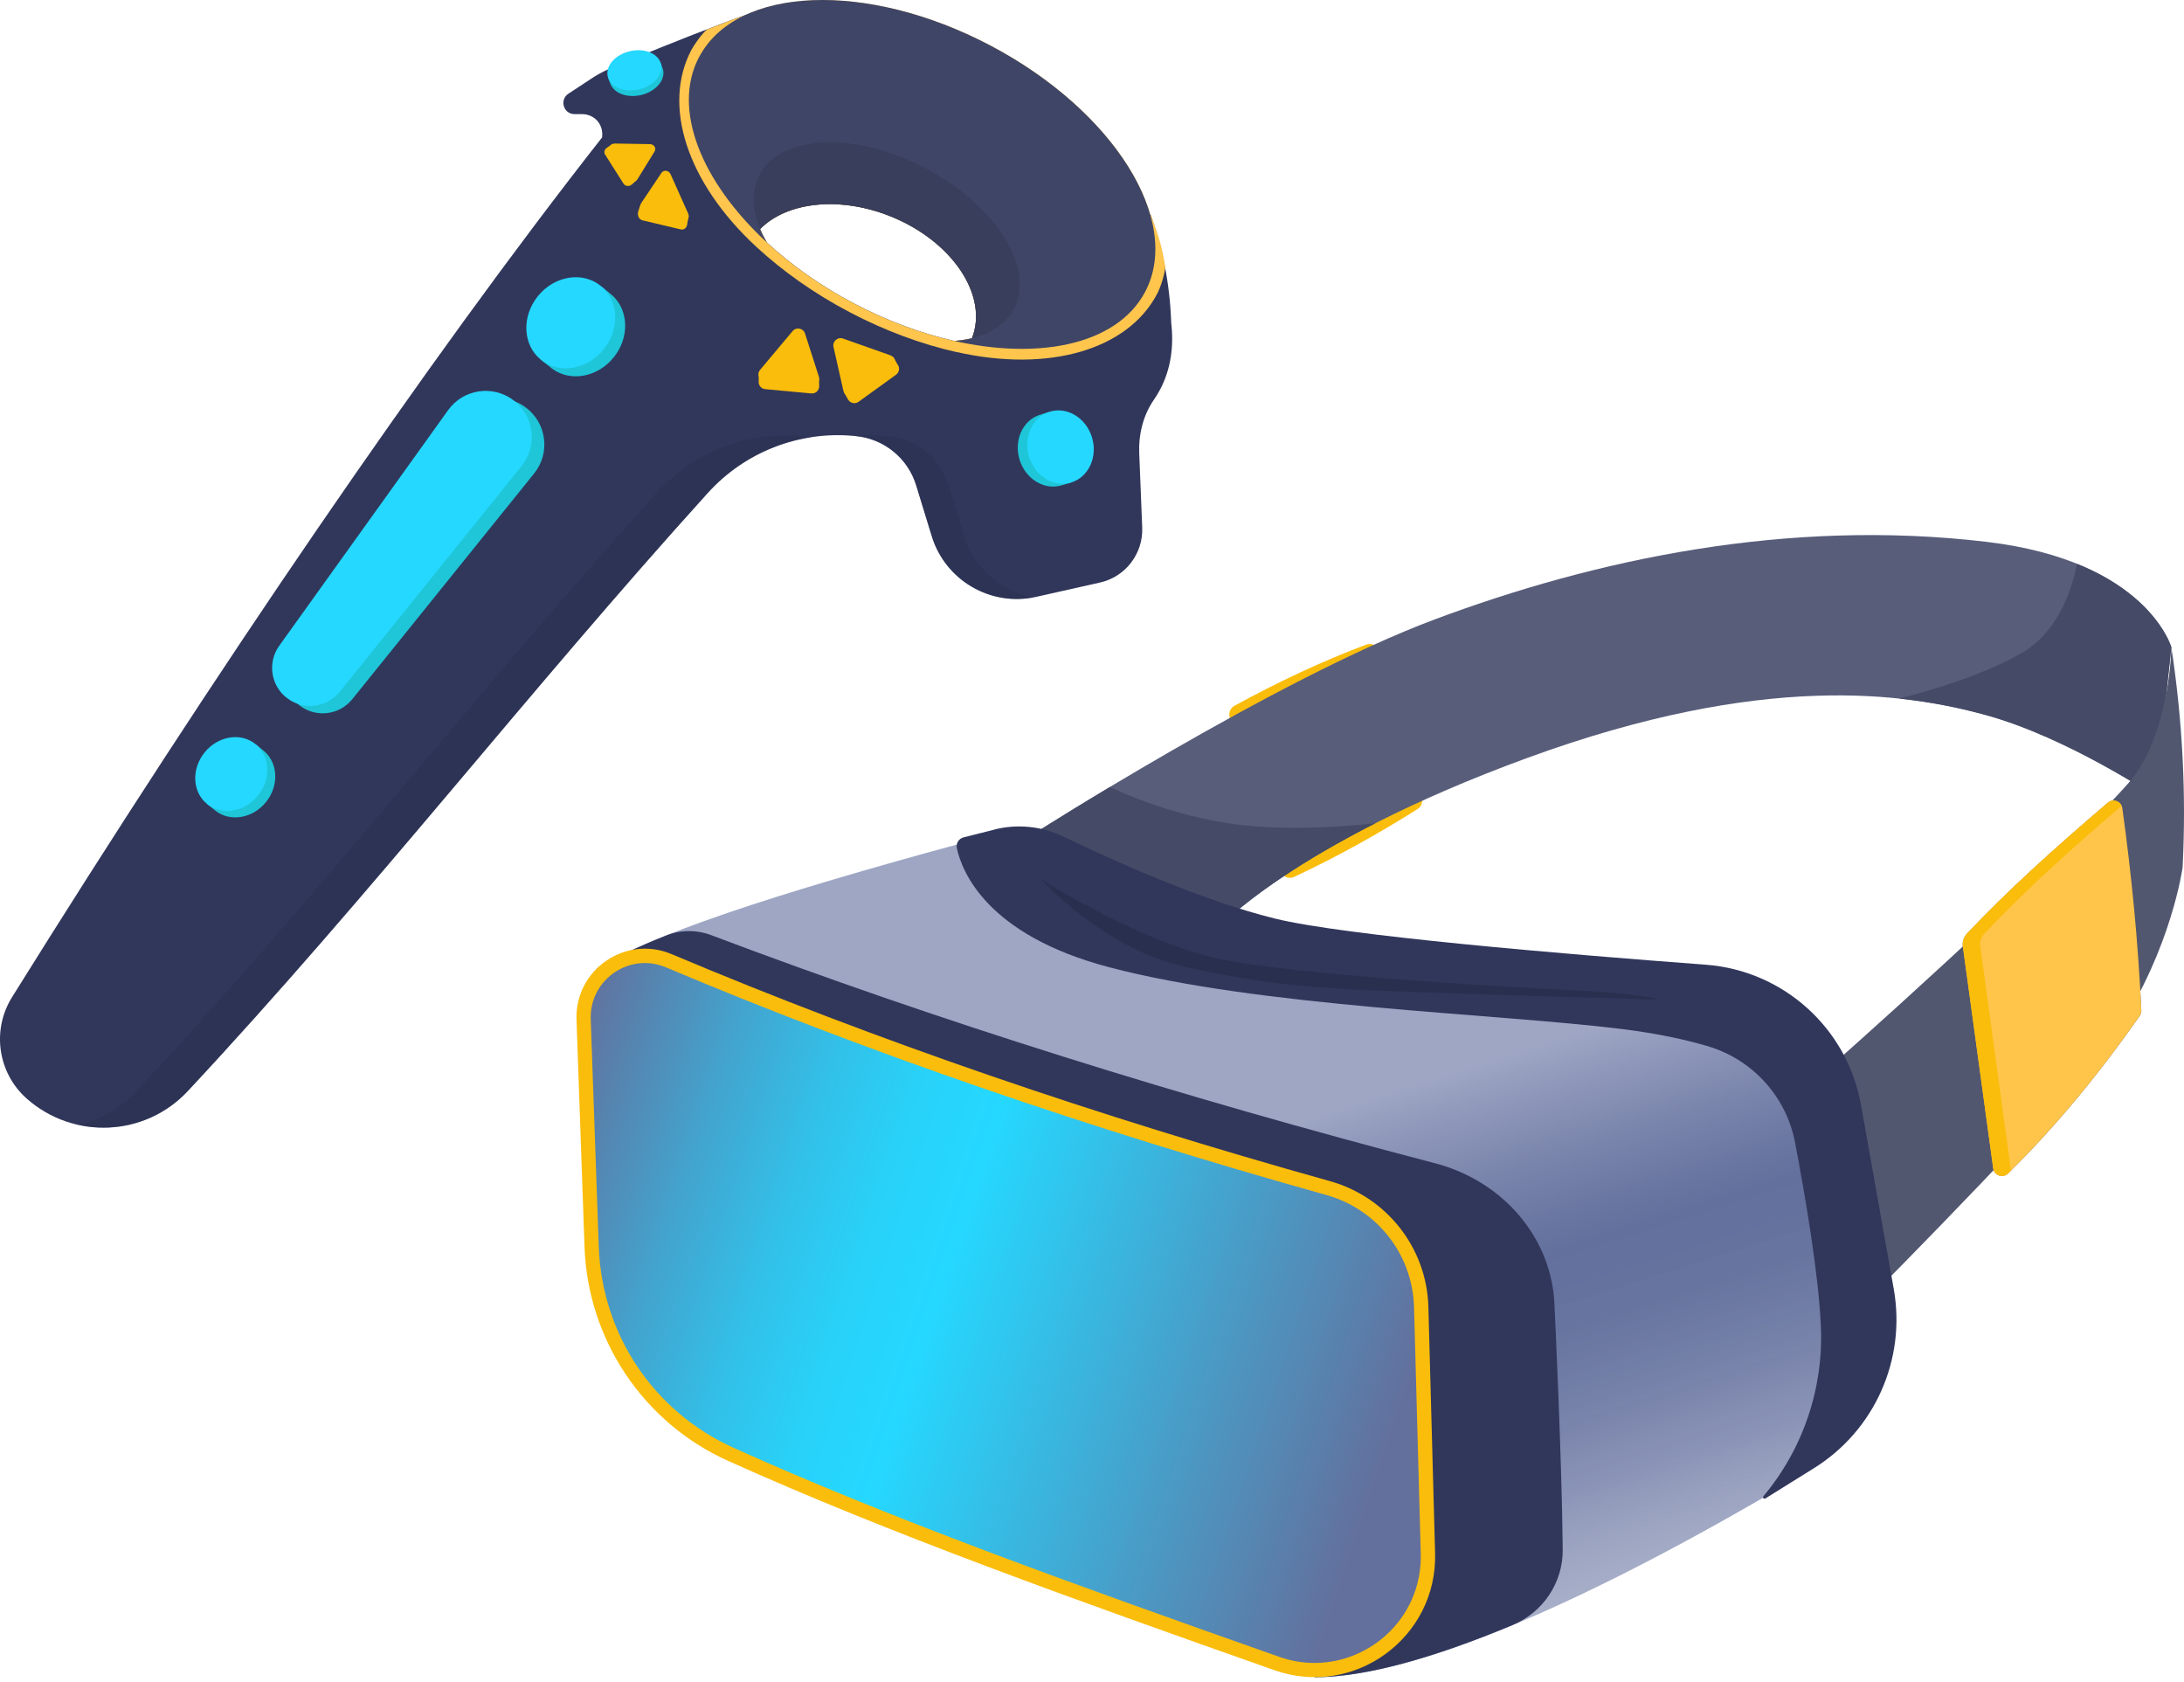 <?xml version="1.0" encoding="UTF-8"?> <svg xmlns="http://www.w3.org/2000/svg" width="261" height="201" viewBox="0 0 261 201" fill="none"><path d="M147.517 84.331C152.762 81.468 158.006 78.997 163.266 77.024C163.867 76.794 164.55 77.098 164.787 77.699C166.834 82.936 168.607 88.871 169.935 95.414C170.032 95.897 169.824 96.394 169.409 96.661C164.668 99.665 159.757 102.38 154.653 104.776C154.038 105.066 153.303 104.776 153.051 104.146C150.484 97.848 148.363 91.653 146.938 85.644C146.812 85.125 147.057 84.583 147.532 84.324L147.517 84.331Z" fill="#FABD0B"></path><path d="M259.491 77.343C259.491 77.343 256.583 67.024 237.436 64.746C213.593 61.913 190.678 66.831 171.508 73.99C152.339 81.141 122.836 100.073 122.836 100.073L145.188 111.253C145.188 111.253 154.424 100.822 182.592 90.533C210.759 80.251 227.748 82.781 237.436 85.466C247.125 88.152 257.555 95.155 257.555 95.155L259.491 77.343Z" fill="#585D7A"></path><path d="M237.436 85.466C247.125 88.152 257.555 95.155 257.555 95.155L259.491 77.343C259.491 77.343 257.755 71.223 248.215 67.373C247.473 71.022 245.723 75.629 241.613 78.018C237.318 80.511 231.294 82.358 226.961 83.471C231.145 83.916 234.61 84.68 237.444 85.466H237.436Z" fill="#454B66"></path><path d="M150.255 98.753C142.895 98.233 136.434 95.793 132.636 94.034C126.745 97.566 122.836 100.073 122.836 100.073L145.188 111.253C145.188 111.253 150.269 105.518 164.364 98.367C160.188 98.819 155.173 99.101 150.255 98.76V98.753Z" fill="#454B66"></path><path d="M218.497 127.655C218.497 127.655 243.913 105.244 254.276 93.664C259.343 88.003 259.491 77.343 259.491 77.343C260.827 86.126 261.279 94.895 260.834 103.649C260.834 103.649 259.491 113.352 253.082 123.026C248.735 129.591 223.727 154.769 223.727 154.769L218.497 127.662V127.655Z" fill="#525770"></path><path d="M157.154 200.393C169.647 200.393 191.138 190.549 214.15 176.921C222.318 172.084 226.717 162.766 225.307 153.382L222.318 133.501C220.871 123.894 212.985 116.557 203.297 115.8C183.482 114.25 166.308 112.647 152.785 110.199C140.7 108.011 133.363 104.302 126.738 100.837C124.075 99.443 120.982 99.101 118.081 99.888C97.539 105.444 79.164 110.889 71.3 115.741L75.61 161.253L157.154 200.4V200.393Z" fill="#9EA6C4"></path><path d="M161.13 200.111C173.927 198.405 193.415 189.206 214.15 176.928C222.317 172.091 226.717 162.774 225.307 153.39L222.317 133.508C222.139 132.314 221.857 131.149 221.487 130.029L200.93 119.443L142.287 138.048L161.13 149.933V200.104V200.111Z" fill="url(#paint0_linear_98_428)"></path><path d="M71.3 115.741L75.61 161.253L157.154 200.4C163.193 200.4 171.346 198.093 180.76 194.169C184.409 192.648 186.798 189.087 186.754 185.126C186.65 174.013 185.774 156.053 185.774 156.053C185.537 148.048 179.728 141.134 171.472 138.983C141.019 131.03 112.131 121.995 84.995 111.735C83.259 111.082 81.338 111.082 79.616 111.772C76.211 113.13 73.385 114.458 71.3 115.748V115.741Z" fill="#31375B"></path><path d="M152.302 199.562C128.377 191.12 106.241 183.212 87.005 174.547C76.886 169.992 70.246 160.074 69.853 148.983L68.896 121.839C68.689 115.852 74.749 111.676 80.269 114.005C104.75 124.339 131.048 133.33 158.941 141.127C165.729 143.026 170.507 149.109 170.7 156.149L171.501 185.578C171.775 195.682 161.835 202.923 152.302 199.562Z" fill="#FABD0B"></path><path d="M157.117 198.694C155.685 198.694 154.253 198.449 152.866 197.96C127.391 188.976 106.412 181.431 87.703 173.004C78.118 168.686 71.931 159.465 71.553 148.931L70.596 121.787C70.536 120.006 71.174 118.337 72.391 117.069C73.622 115.793 75.329 115.066 77.064 115.066C77.925 115.066 78.778 115.244 79.594 115.585C103.504 125.682 130.047 134.829 158.475 142.774C164.587 144.48 168.808 149.881 168.987 156.201L169.788 185.63C169.884 189.087 168.616 192.351 166.219 194.814C163.823 197.277 160.5 198.694 157.11 198.694H157.117Z" fill="url(#paint1_linear_98_428)"></path><path d="M118.837 99.124L115.151 100.051C114.579 100.192 114.231 100.763 114.349 101.342C114.95 104.124 117.91 111.713 132.532 115.563C150.64 120.333 178.578 121.075 193.704 122.937C197.985 123.464 201.39 124.205 204.075 124.999C209.439 126.587 213.475 131.023 214.521 136.52C215.745 142.952 217.347 152.321 217.607 158.538C217.918 165.904 215.47 173.123 210.737 178.776C210.604 178.931 210.797 179.154 210.967 179.043L216.791 175.415C224.039 170.897 227.807 162.425 226.316 154.02L222.406 132.032C220.774 122.863 213.141 115.963 203.853 115.266C186.694 113.983 160.596 111.787 152.339 109.747C143.467 107.558 132.725 102.677 127.079 99.954C124.513 98.716 121.59 98.419 118.823 99.116L118.837 99.124Z" fill="#31375B"></path><path d="M124.319 104.984C124.319 104.984 135.603 112.165 144.883 114.376C154.275 116.609 183.63 118.1 189.594 118.397C195.559 118.693 198.385 119.443 198.385 119.443C198.385 119.443 172.094 118.701 165.195 118.397C158.296 118.1 150.922 117.729 141.159 115.414C131.686 113.174 124.319 104.984 124.319 104.984Z" fill="#29304F"></path><path d="M234.573 113.085L238.2 139.599C238.319 140.452 239.358 140.808 239.973 140.207C245.426 134.858 250.663 128.575 255.708 121.379C255.841 121.186 255.908 120.956 255.901 120.719C255.522 112.588 254.736 104.539 253.631 96.557C253.519 95.741 252.54 95.37 251.91 95.904C245.589 101.297 239.743 106.572 235.055 111.572C234.676 111.98 234.498 112.536 234.58 113.085H234.573Z" fill="#525252"></path><path d="M234.573 113.085L238.2 139.598C238.319 140.452 239.358 140.808 239.973 140.207C245.426 134.858 250.663 128.575 255.708 121.379C255.841 121.186 255.908 120.956 255.901 120.719C255.522 112.588 254.736 104.539 253.631 96.557C253.519 95.741 252.54 95.37 251.91 95.904C245.589 101.297 239.743 106.572 235.055 111.572C234.676 111.98 234.498 112.536 234.58 113.085H234.573Z" fill="#FFC54B"></path><path d="M240.285 139.599L236.657 113.085C236.583 112.536 236.754 111.98 237.132 111.572C241.717 106.69 247.392 101.542 253.542 96.282C253.275 95.659 252.451 95.429 251.902 95.904C245.582 101.297 239.736 106.572 235.047 111.572C234.669 111.98 234.491 112.536 234.573 113.085L238.2 139.599C238.319 140.452 239.358 140.808 239.973 140.207C240.099 140.081 240.226 139.955 240.352 139.829C240.322 139.754 240.3 139.68 240.285 139.599Z" fill="#FABD0B"></path><path d="M3.214 131.283C8.822 136.223 17.346 135.823 22.442 130.363C44.364 106.868 63.043 82.699 84.594 58.886C89.03 53.99 95.514 51.46 102.094 52.091L102.272 52.105C105.64 52.424 108.489 54.746 109.483 57.981L111.345 64.056C112.977 69.368 118.415 72.528 123.838 71.312L131.449 69.606C134.505 68.923 136.627 66.148 136.501 63.025L136.145 54.168C136.056 51.905 136.605 49.628 137.896 47.766C138.17 47.365 138.422 46.95 138.652 46.519C139.913 44.116 140.307 41.393 139.958 38.507H139.965C139.787 33.581 138.853 29.442 137.532 25.688L131.634 22.773C127.539 18.314 122.124 14.13 115.729 10.762C108.341 6.875 100.789 4.701 94.082 4.175L89.201 1.756C86.36 2.706 79.26 5.532 75.989 6.89C74.268 7.61 72.569 8.21 71.048 9.145L67.932 11.193C66.827 11.92 67.339 13.633 68.659 13.633H69.527C71.055 13.633 72.146 14.872 71.953 16.393V16.423C51.063 43.01 25.662 80.273 1.433 119.153C-1.015 123.085 -0.266 128.219 3.214 131.283ZM90.84 27.365C93.993 24.145 100.292 23.381 106.427 25.844C113.808 28.811 118.155 35.317 116.16 40.407C115.499 40.57 114.787 40.674 114.053 40.733C110.165 39.858 106.1 38.374 102.094 36.274C98.088 34.168 94.564 31.66 91.634 28.952C91.33 28.426 91.063 27.892 90.84 27.372V27.365Z" fill="#31375B"></path><path d="M90.388 29.494C93.511 32.38 97.272 35.058 101.545 37.306C105.818 39.553 110.158 41.133 114.305 42.068C114.32 42.068 114.327 42.068 114.342 42.068C125.433 44.553 134.787 41.749 138.267 35.139C138.645 34.427 139.075 33.196 139.261 31.972C138.831 29.116 138.393 28.122 137.547 25.703L137.473 25.666C135.433 18.522 128.371 10.703 118.319 5.421C107.354 -0.343 95.922 -1.456 88.949 1.868C87.532 2.35 86.835 2.602 84.505 3.515C83.889 3.997 82.962 5.339 82.621 5.97C79.142 12.587 82.035 21.771 90.395 29.501L90.388 29.494ZM90.841 27.372C93.993 24.153 100.292 23.389 106.427 25.852C113.808 28.819 118.155 35.325 116.16 40.414C115.507 40.57 114.81 40.674 114.083 40.733C113.6 40.622 113.111 40.518 112.621 40.392C113.096 40.518 113.578 40.629 114.045 40.74C110.158 39.865 106.093 38.381 102.087 36.282C98.081 34.175 94.557 31.668 91.627 28.96C91.323 28.433 91.056 27.899 90.833 27.38L90.841 27.372Z" fill="#FFC54D"></path><path opacity="0.47" d="M105.989 52.09L106.167 52.105C109.535 52.424 112.383 54.746 113.377 57.981L115.239 64.056C116.434 67.944 119.676 70.674 123.452 71.386C118.162 72.365 112.947 69.242 111.352 64.056L109.49 57.981C108.496 54.746 105.655 52.424 102.279 52.105L102.101 52.09C102.101 52.09 102.094 52.09 102.086 52.09C103.37 51.972 104.675 51.964 105.989 52.09Z" fill="#29304F"></path><path opacity="0.47" d="M16.315 130.363C38.236 106.868 56.916 82.699 78.466 58.886C82.903 53.99 89.386 51.46 95.967 52.09L96.145 52.105C96.434 52.135 96.709 52.18 96.99 52.231C92.272 52.944 87.873 55.266 84.602 58.878C63.051 82.684 44.371 106.861 22.45 130.355C18.985 134.072 13.933 135.437 9.297 134.383C11.901 133.79 14.364 132.447 16.322 130.355L16.315 130.363Z" fill="#29304F"></path><path opacity="0.43" d="M95.284 31.986C95.603 32.224 95.937 32.461 96.263 32.699C95.93 32.461 95.603 32.224 95.284 31.986Z" fill="#4D4D4D"></path><path opacity="0.43" d="M94.03 31.015C94.364 31.282 94.698 31.541 95.039 31.801C94.698 31.541 94.357 31.274 94.03 31.015Z" fill="#4D4D4D"></path><path opacity="0.43" d="M102.087 36.274C102.569 36.527 103.051 36.771 103.541 37.009C103.059 36.771 102.569 36.527 102.087 36.274Z" fill="#4D4D4D"></path><path opacity="0.43" d="M92.806 29.998C93.147 30.295 93.504 30.584 93.86 30.874C93.504 30.584 93.147 30.288 92.806 29.998Z" fill="#4D4D4D"></path><path opacity="0.43" d="M99.268 34.672C99.594 34.872 99.936 35.065 100.27 35.258C99.936 35.065 99.594 34.865 99.268 34.672Z" fill="#4D4D4D"></path><path opacity="0.43" d="M109.483 39.45C109.105 39.323 108.719 39.182 108.333 39.041C108.719 39.182 109.098 39.316 109.483 39.45Z" fill="#4D4D4D"></path><path opacity="0.43" d="M107.978 38.915C107.622 38.782 107.258 38.641 106.895 38.493C107.258 38.633 107.614 38.782 107.978 38.915Z" fill="#4D4D4D"></path><path opacity="0.43" d="M110.997 39.932C110.589 39.806 110.181 39.679 109.766 39.546C110.174 39.679 110.589 39.813 110.997 39.932Z" fill="#4D4D4D"></path><path opacity="0.43" d="M112.517 40.362C112.08 40.243 111.634 40.125 111.197 39.991C111.642 40.125 112.08 40.243 112.517 40.362Z" fill="#4D4D4D"></path><path opacity="0.43" d="M91.634 28.952C91.99 29.279 92.354 29.605 92.725 29.932C92.354 29.605 91.99 29.286 91.634 28.952Z" fill="#4D4D4D"></path><path d="M83.541 6.831C88.021 -1.693 103.585 -2.324 118.311 5.414C133.037 13.151 141.338 26.334 136.857 34.858C133.445 41.341 123.615 43.255 112.621 40.392C113.096 40.518 113.578 40.629 114.045 40.74C114.787 40.681 115.492 40.577 116.152 40.414C118.148 35.325 113.808 28.819 106.419 25.852C100.284 23.389 93.986 24.145 90.833 27.372C91.048 27.899 91.323 28.426 91.627 28.952C83.793 21.705 80.277 13.04 83.533 6.831H83.541Z" fill="#3F4566"></path><path opacity="0.43" d="M105.009 37.691C104.661 37.536 104.312 37.365 103.956 37.202C104.305 37.365 104.653 37.536 105.009 37.691Z" fill="#4D4D4D"></path><path opacity="0.43" d="M105.448 37.884C105.796 38.033 106.138 38.188 106.486 38.329C106.138 38.188 105.796 38.04 105.448 37.884Z" fill="#4D4D4D"></path><path d="M106.427 25.844C100.292 23.381 93.993 24.138 90.841 27.365C89.876 25.035 89.772 22.773 90.759 20.903C93.311 16.044 102.198 15.681 110.596 20.095C118.994 24.509 123.734 32.031 121.182 36.89C120.247 38.67 118.459 39.843 116.167 40.406C118.163 35.317 113.823 28.811 106.434 25.844H106.427Z" fill="#383E5B"></path><path d="M35.818 84.302C37.776 85.793 40.559 85.451 42.102 83.537L63.83 56.571C65.781 54.153 65.351 50.599 62.873 48.715C60.395 46.831 56.857 47.365 55.047 49.895L34.868 78.04C33.437 80.036 33.852 82.818 35.811 84.302H35.818Z" fill="#1EC6D8"></path><path d="M34.319 83.419C36.278 84.91 39.059 84.569 40.602 82.655L62.331 55.688C64.282 53.27 63.852 49.717 61.374 47.832C58.896 45.948 55.358 46.482 53.548 49.012L33.37 77.157C31.938 79.153 32.353 81.935 34.312 83.419H34.319Z" fill="#25D8FF"></path><path d="M124.127 49.605L125.358 49.227L128.007 57.654L126.738 58.025C124.698 58.552 122.525 57.18 121.835 54.895C121.16 52.639 122.183 50.325 124.127 49.613V49.605Z" fill="#1EC6D8"></path><path d="M130.507 52.283C129.802 49.947 127.554 48.559 125.47 49.182C123.393 49.806 122.273 52.209 122.97 54.546C123.675 56.883 125.922 58.27 128.007 57.647C130.084 57.024 131.204 54.62 130.507 52.283Z" fill="#25D8FF"></path><path d="M79.216 8.255L78.956 7.528L72.695 9.345L72.977 10.087C73.474 11.252 75.195 11.786 76.879 11.282C78.541 10.777 79.557 9.442 79.223 8.255H79.216Z" fill="#1EC6D8"></path><path d="M74.995 6.193C76.716 5.673 78.481 6.237 78.934 7.461C79.386 8.685 78.355 10.095 76.627 10.614C74.906 11.133 73.14 10.569 72.688 9.345C72.235 8.121 73.266 6.712 74.995 6.193Z" fill="#25D8FF"></path><path d="M73.185 35.303L71.901 34.249L64.646 42.981L65.974 44.042C68.147 45.666 71.404 45.095 73.333 42.706C75.24 40.355 75.15 37.105 73.185 35.303Z" fill="#1EC6D8"></path><path d="M64.282 35.384C66.256 32.944 69.616 32.395 71.782 34.153C73.956 35.911 74.112 39.309 72.138 41.749C70.165 44.182 66.805 44.739 64.638 42.981C62.465 41.223 62.309 37.825 64.282 35.384Z" fill="#25D8FF"></path><path d="M31.663 89.836L30.625 88.983L24.742 96.06L25.817 96.92C27.576 98.233 30.216 97.773 31.782 95.837C33.325 93.931 33.251 91.297 31.663 89.836Z" fill="#1EC6D8"></path><path d="M24.453 89.902C26.055 87.929 28.77 87.484 30.536 88.908C32.294 90.333 32.427 93.085 30.825 95.066C29.223 97.039 26.508 97.484 24.742 96.06C22.984 94.635 22.85 91.883 24.453 89.902Z" fill="#25D8FF"></path><path d="M101.189 41.245L106.241 43.033L106.745 42.662C106.879 42.892 107.049 43.166 107.25 43.522C107.539 43.886 107.509 44.457 107.087 44.769L102.598 48.01C102.19 48.307 101.641 48.174 101.382 47.788L101.352 47.743C101.345 47.728 101.33 47.706 101.322 47.691L100.9 46.935L101.092 46.794L100.061 42.246C99.913 41.579 100.551 41.015 101.196 41.237L101.189 41.245Z" fill="#FABD0B"></path><path d="M106.427 42.461L100.744 40.451C100.099 40.221 99.461 40.792 99.609 41.46L100.796 46.712C100.93 47.321 101.642 47.587 102.146 47.224L106.634 43.982C107.198 43.574 107.072 42.699 106.419 42.469L106.427 42.461Z" fill="#FABD0B"></path><path d="M94.735 40.466L91.293 44.576L90.67 44.516C90.67 44.783 90.67 45.102 90.67 45.51C90.603 45.97 90.922 46.453 91.449 46.497L96.961 47.009C97.465 47.053 97.866 46.668 97.895 46.2V46.141C97.895 46.119 97.895 46.104 97.895 46.081L97.881 45.214L97.636 45.191L96.212 40.755C96.004 40.11 95.165 39.939 94.728 40.466H94.735Z" fill="#FABD0B"></path><path d="M90.848 44.175L94.721 39.561C95.158 39.041 95.997 39.205 96.204 39.85L97.851 44.976C98.044 45.57 97.562 46.156 96.946 46.104L91.434 45.592C90.737 45.525 90.403 44.709 90.848 44.175Z" fill="#FABD0B"></path><path d="M79.957 21.467L81.804 25.673L82.294 25.792C82.257 26.029 82.212 26.319 82.138 26.697C82.116 27.15 81.782 27.513 81.352 27.409L76.782 26.326C76.359 26.222 76.151 25.748 76.263 25.31L76.277 25.258C76.277 25.243 76.292 25.221 76.292 25.206L76.544 24.442L76.737 24.486L78.844 21.319C79.119 20.903 79.742 20.985 79.957 21.475V21.467Z" fill="#FABD0B"></path><path d="M82.206 25.436L80.136 20.814C79.928 20.347 79.312 20.258 79.045 20.659L76.649 24.234C76.338 24.694 76.545 25.354 77.057 25.481L81.538 26.549C82.094 26.682 82.487 26.029 82.22 25.436H82.206Z" fill="#FABD0B"></path><path d="M77.234 17.602L73.421 17.543L73.192 17.194C73.036 17.305 72.835 17.439 72.591 17.617C72.279 17.78 72.116 18.159 72.309 18.463L74.504 21.927C74.72 22.268 75.165 22.305 75.476 22.076L75.513 22.046C75.528 22.038 75.536 22.024 75.55 22.009L76.07 21.541L75.966 21.386L77.769 18.492C78.006 18.107 77.702 17.61 77.234 17.61V17.602Z" fill="#FABD0B"></path><path d="M73.474 17.15L77.695 17.224C78.155 17.231 78.459 17.713 78.229 18.092L76.196 21.393C75.937 21.816 75.336 21.838 75.069 21.438L72.865 18.062C72.606 17.669 72.962 17.15 73.466 17.157L73.474 17.15Z" fill="#FABD0B"></path><defs><linearGradient id="paint0_linear_98_428" x1="175.774" y1="115.963" x2="203.608" y2="203.931" gradientUnits="userSpaceOnUse"><stop offset="0.12" stop-color="#63709D" stop-opacity="0"></stop><stop offset="0.15" stop-color="#63709D" stop-opacity="0.15"></stop><stop offset="0.26" stop-color="#63709D" stop-opacity="0.61"></stop><stop offset="0.34" stop-color="#63709D" stop-opacity="0.89"></stop><stop offset="0.38" stop-color="#63709D"></stop><stop offset="0.48" stop-color="#66739F" stop-opacity="0.98"></stop><stop offset="0.58" stop-color="#717DA6" stop-opacity="0.9"></stop><stop offset="0.68" stop-color="#848EB2" stop-opacity="0.78"></stop><stop offset="0.77" stop-color="#9FA7C2" stop-opacity="0.61"></stop><stop offset="0.87" stop-color="#C1C6D8" stop-opacity="0.4"></stop><stop offset="0.96" stop-color="#EAECF2" stop-opacity="0.13"></stop><stop offset="1" stop-color="white" stop-opacity="0"></stop></linearGradient><linearGradient id="paint1_linear_98_428" x1="63.058" y1="138.924" x2="191.338" y2="181.936" gradientUnits="userSpaceOnUse"><stop stop-color="#63709D"></stop><stop offset="0.04" stop-color="#597FAB"></stop><stop offset="0.14" stop-color="#42A5CF"></stop><stop offset="0.23" stop-color="#32C1E9"></stop><stop offset="0.31" stop-color="#28D2F9"></stop><stop offset="0.38" stop-color="#25D8FF"></stop><stop offset="0.8" stop-color="#63709D"></stop></linearGradient></defs></svg> 